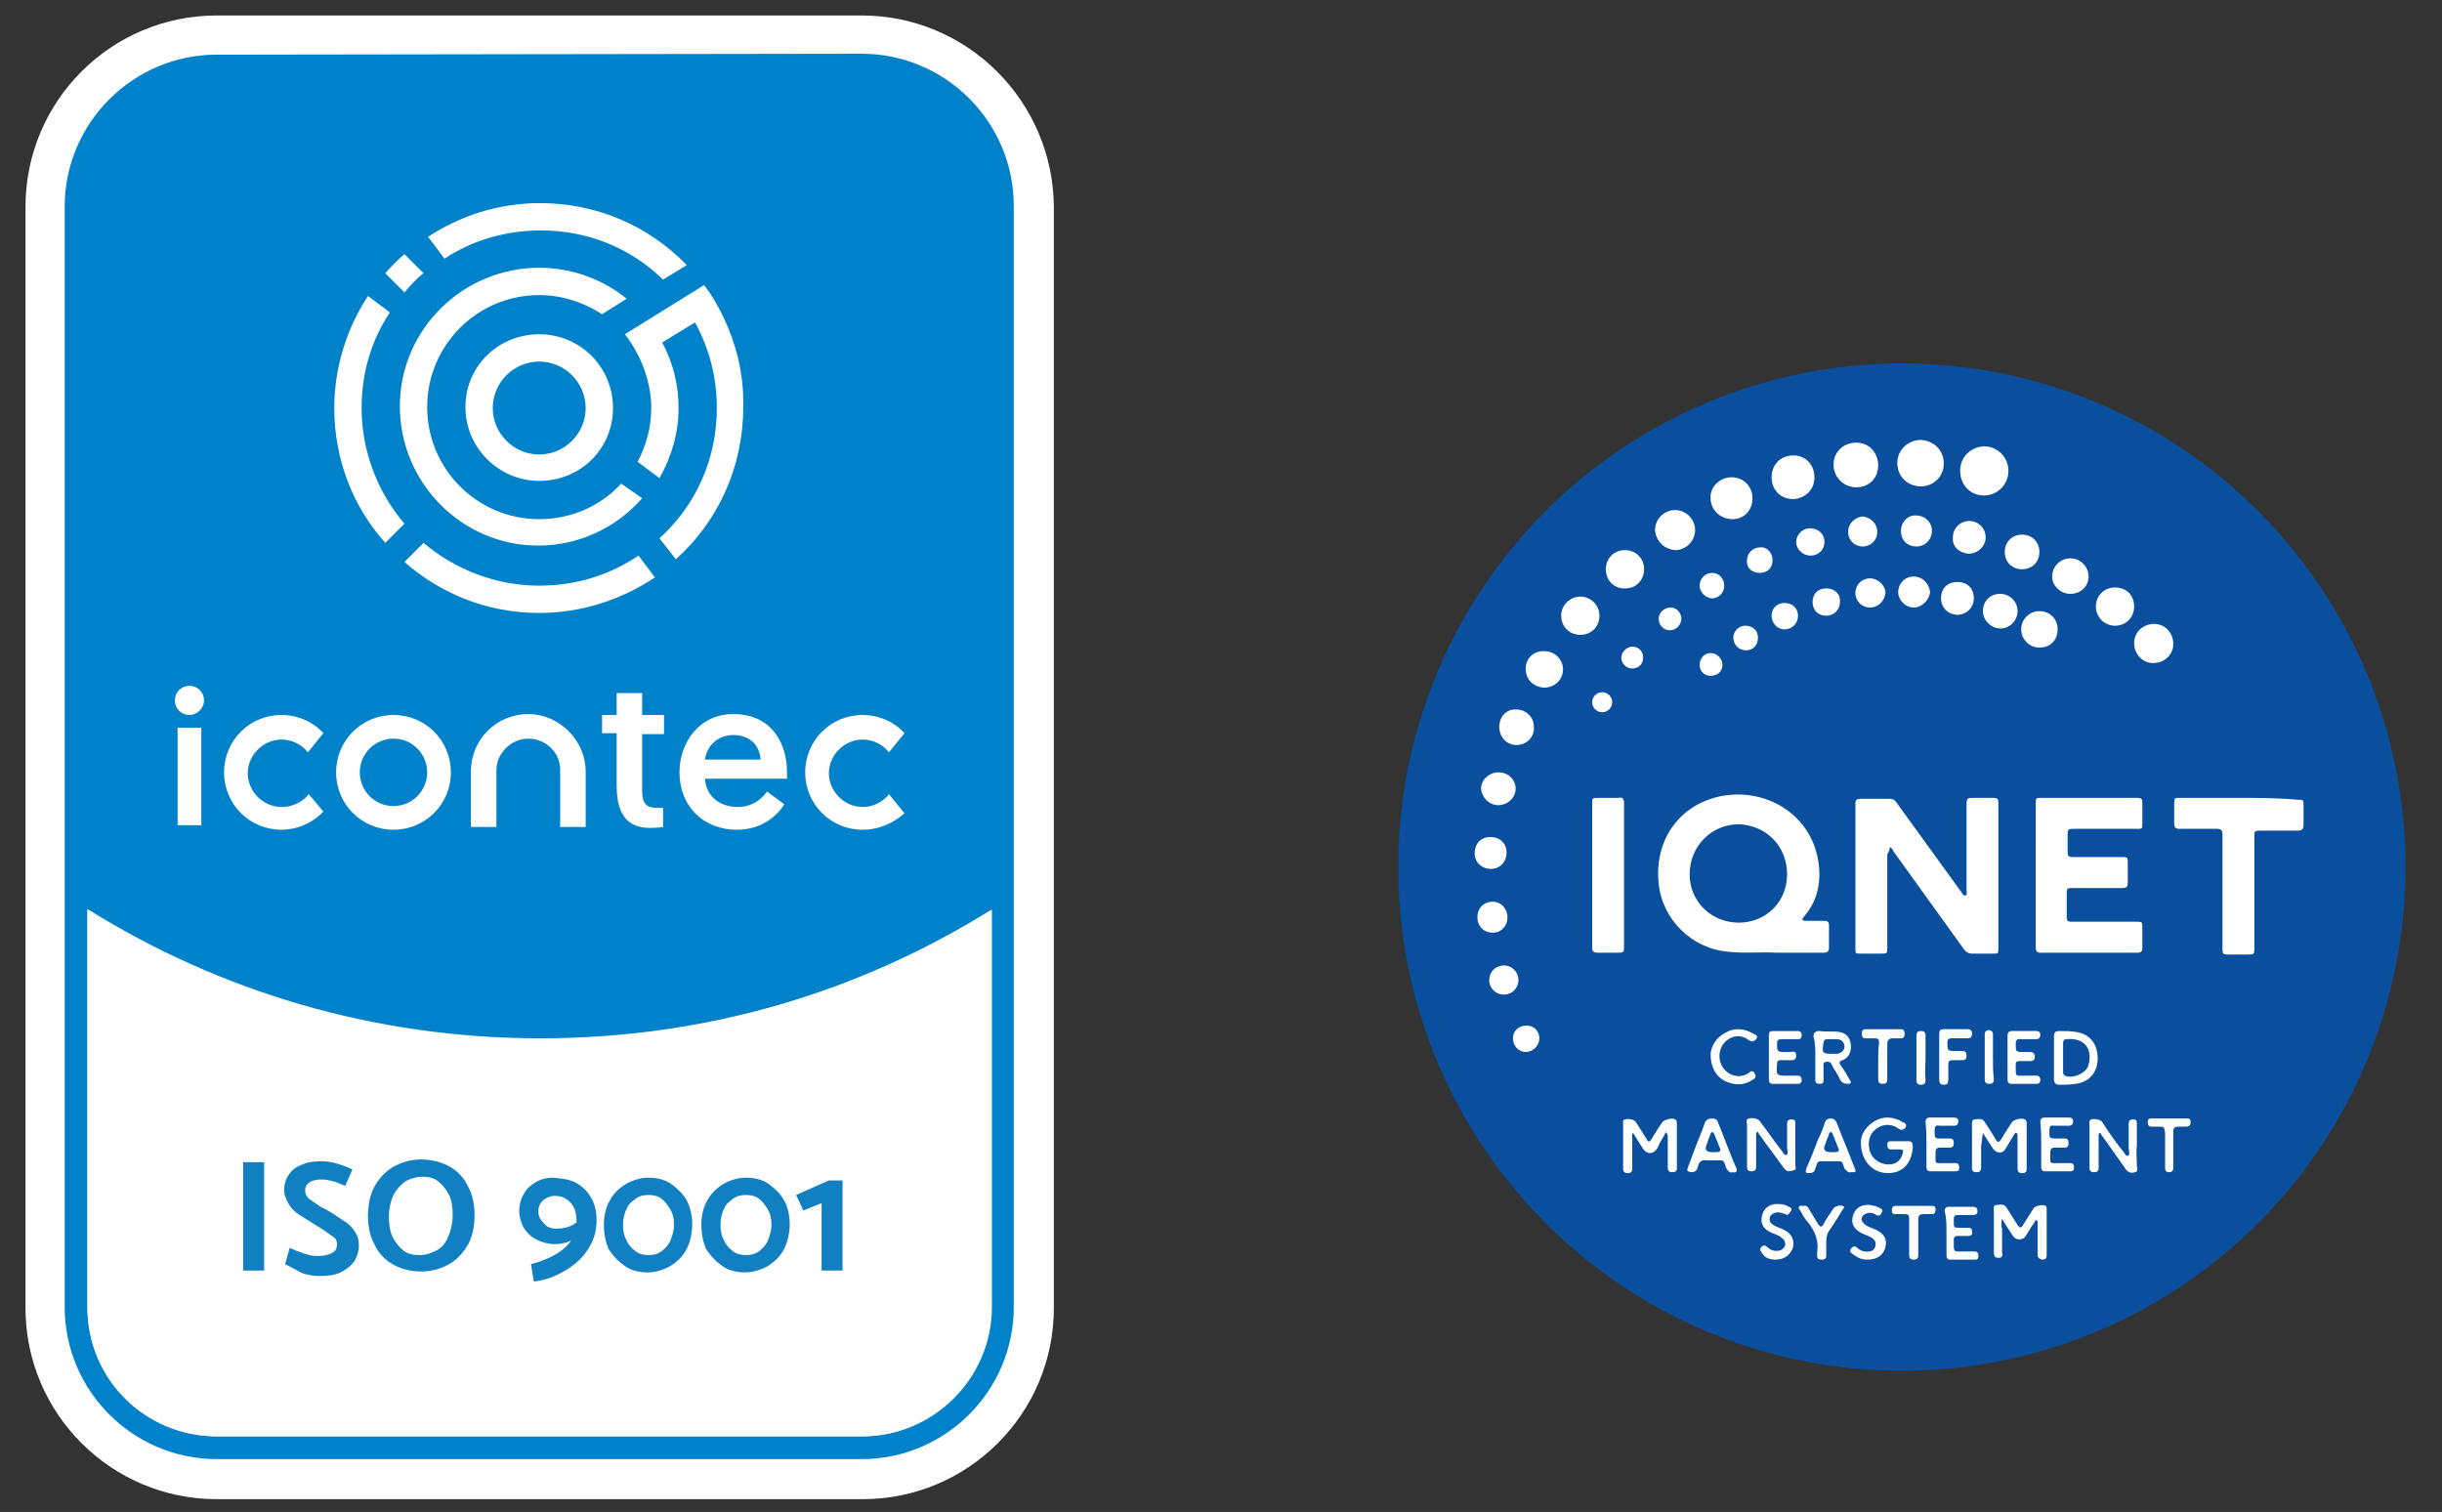 <?xml version="1.0" encoding="utf-8"?>
<!-- Generator: Adobe Illustrator 27.1.0, SVG Export Plug-In . SVG Version: 6.00 Build 0)  -->
<svg version="1.1" id="Capa_2_00000047057671604560275750000014919549119711530149_"
	 xmlns="http://www.w3.org/2000/svg" xmlns:xlink="http://www.w3.org/1999/xlink" x="0px" y="0px" viewBox="0 0 268.1 166"
	 style="enable-background:new 0 0 268.1 166;" xml:space="preserve">
<rect x="0" y="0" width="268.1" height="166" fill="#333333" stroke="none"/>
<style type="text/css">
	.st0{fill:none;}
	.st1{fill:#0082CA;}
	.st2{fill:#FFFFFF;}
	.st3{fill:#0A4F9E;}
	.st4{fill:#1180C3;}
</style>
<g id="Capa_1-2">
	<g>
		<rect x="-10.4" y="-8.8" class="st0" width="290" height="210"/>
		<g>
			<g>
				<path class="st1" d="M23.8,163c-10.8,0-19.5-8.7-19.5-19.5V22.7C4.3,11.9,13,3.2,23.8,3.2h70.9c10.8,0,19.5,8.8,19.5,19.5v120.9
					c0,10.8-8.7,19.5-19.5,19.5H23.8V163z M12.3,143.5c0,6.3,5.1,11.4,11.4,11.4h70.9c6.3,0,11.4-5.1,11.4-11.4v-38.8
					c-14.3,7.9-30.4,12.1-46.8,12.1s-32.6-4.2-46.9-12.2L12.3,143.5L12.3,143.5z"/>
				<path class="st2" d="M94.6,4.7c9.9,0,18,8.1,18,18v120.9c0,9.9-8.1,18-18,18H23.8c-9.9,0-18-8.1-18-18V22.7c0-9.9,8.1-18,18-18
					L94.6,4.7 M23.8,156.5h70.9c7.1,0,12.9-5.8,12.9-12.9v-41.4c-14.6,8.6-31.2,13.2-48.3,13.2s-33.8-4.6-48.5-13.3v41.5
					C10.8,150.7,16.6,156.5,23.8,156.5 M94.6,1.7H23.8c-11.6,0-21,9.4-21,21v120.9c0,11.6,9.4,21,21,21h70.9c11.6,0,21-9.4,21-21
					V22.7C115.6,11.1,106.2,1.7,94.6,1.7L94.6,1.7z M23.8,153.5c-5.5,0-9.9-4.5-9.9-9.9v-36.3c14,7.3,29.6,11.2,45.4,11.2
					s31.4-3.8,45.3-11.1v36.3c0,5.5-4.5,9.9-9.9,9.9L23.8,153.5L23.8,153.5z"/>
			</g>
			<path class="st2" d="M94.6,5.9c9.2,0,16.7,7.5,16.7,16.7v120.9c0,9.2-7.5,16.7-16.7,16.7H23.8c-9.2,0-16.7-7.5-16.7-16.7V22.7
				C7.1,13.5,14.6,6,23.8,6L94.6,5.9 M23.8,157.7h70.9c7.8,0,14.2-6.4,14.2-14.2V99.9c-14.5,9-31.4,14.2-49.6,14.2
				S24,108.9,9.6,99.9v43.7C9.6,151.4,15.9,157.7,23.8,157.7 M94.6,3.4H23.8C13.1,3.4,4.5,12,4.5,22.7v120.9
				c0,10.6,8.6,19.3,19.3,19.3h70.9c10.6,0,19.3-8.6,19.3-19.3V22.7C113.9,12.1,105.3,3.4,94.6,3.4 M23.8,155.2
				c-6.4,0-11.7-5.2-11.7-11.7v-39.3c14.4,8.1,30.6,12.3,47.2,12.3s32.7-4.2,47-12.3v39.2c0,6.4-5.2,11.7-11.7,11.7L23.8,155.2
				L23.8,155.2z"/>
			<path class="st2" d="M108.8,99.9v43.6c0,7.8-6.4,14.2-14.2,14.2H23.8c-7.8,0-14.2-6.4-14.2-14.2V99.8C24,108.8,41,114,59.3,114
				S94.4,108.9,108.8,99.9"/>
			<path class="st2" d="M59.2,52.8c-4.4,0-8.1-3.6-8.1-8.1s3.6-8,8.1-8s8.1,3.6,8.1,8.1S63.7,52.8,59.2,52.8 M59.2,39.7
				c-2.8,0-5.1,2.3-5.1,5.1s2.3,5.1,5.1,5.1s5.1-2.3,5.1-5.1C64.3,42,62,39.7,59.2,39.7"/>
			<path class="st2" d="M44.4,57.5c-2.9-3.4-4.7-7.9-4.7-12.7c0-3.9,1.1-7.5,3.1-10.5l-2.4-1.8c-2.3,3.5-3.7,7.8-3.7,12.3
				c0,5.7,2.1,10.9,5.6,14.8L44.4,57.5L44.4,57.5z"/>
			<path class="st2" d="M42.3,30l2.1,2.1c0.7-0.8,1.3-1.5,2.1-2.1l-2.1-2.1C43.7,28.5,43,29.2,42.3,30"/>
			<path class="st2" d="M59.3,22.3c-4.6,0-8.8,1.4-12.3,3.7l1.8,2.4c3-2,6.7-3.1,10.6-3.1c5.1,0,9.8,1.9,13.4,5.4l2.6-1.6
				C71.1,24.7,65.4,22.3,59.3,22.3"/>
			<path class="st2" d="M68.2,53.1c-2.2,2.4-5.4,3.9-9,3.9c-6.8,0-12.3-5.5-12.3-12.3s5.5-12.3,12.3-12.3c2.5,0,4.9,0.8,6.9,2.1
				l2.7-1.7c-2.7-2.2-6.1-3.4-9.6-3.4c-8.4,0-15.3,6.8-15.3,15.2s6.8,15.3,15.2,15.3c4.5,0,8.6-2,11.4-5.2L68.2,53.1L68.2,53.1z"/>
			<path class="st2" d="M70.1,61c-3.1,2.1-6.8,3.3-10.9,3.3c-4.8,0-9.3-1.8-12.7-4.7l-2.1,2.1c4,3.5,9.1,5.6,14.8,5.6
				c4.7,0,9.1-1.5,12.7-3.9L70.1,61z"/>
			<path class="st2" d="M77.3,31.3l-8.7,5.4c0,0,2.9,3.4,2.9,8.1c0,2.2-0.6,4.2-1.5,5.9l2.4,1.8c1.3-2.3,2.1-4.9,2.1-7.7
				c0-2.5-0.6-5-1.8-7.2l3.6-2.2c1.6,2.9,2.4,6.1,2.4,9.4c0,5.7-2.4,10.8-6.3,14.3l1.8,2.3c4.6-4.1,7.4-10.1,7.4-16.7
				C81.8,36.8,77.3,31.3,77.3,31.3"/>
			<path class="st2" d="M43.2,78.5c-3.5,0-6.3,2.8-6.3,6.3s2.8,6.3,6.3,6.3s6.3-2.8,6.3-6.3S46.7,78.5,43.2,78.5 M43.2,88.5
				c-2.1,0-3.7-1.7-3.7-3.7c0-2.1,1.7-3.7,3.7-3.7c2.1,0,3.7,1.7,3.7,3.7S45.3,88.5,43.2,88.5"/>
			<path class="st2" d="M22.1,90.6h-2.6V79.9h2.6V90.6z M20.8,78.5c-0.9,0-1.6-0.7-1.6-1.6s0.7-1.6,1.6-1.6s1.6,0.7,1.6,1.6
				C22.4,77.8,21.6,78.5,20.8,78.5"/>
			<path class="st2" d="M58,78.4c-3.5,0-6.3,2.8-6.3,6.3v6.1h2.8v-6.2c0-1.9,1.6-3.5,3.5-3.5s3.5,1.5,3.5,3.4v6.3h2.8v-6.1
				C64.3,81.3,61.4,78.4,58,78.4"/>
			<path class="st2" d="M72.8,88.7L72.8,88.7c0,0-0.4,0-0.6,0c-1.1,0-1.7-0.3-1.7-1.9v-6.2h2.4v-2.1h-2.4v-2.4h-2.8v2.4h-1.6v2h1.6
				v5.8c0,0.8,0.1,2.1,0.6,3c0.6,1.1,1.6,1.6,3.1,1.6c0.7,0,1.4-0.1,1.4-0.1V88.7L72.8,88.7z"/>
			<path class="st2" d="M30.9,91.1c-3.5,0-6.3-2.8-6.3-6.3s2.8-6.3,6.3-6.3c3,0,4.6,2,4.6,2l-1.7,2.1c0,0-1-1.4-2.9-1.4
				c-2,0-3.7,1.7-3.7,3.7s1.7,3.7,3.7,3.7s3-1.4,3-1.4l1.6,1.9C35.5,89.1,33.8,91.1,30.9,91.1"/>
			<path class="st2" d="M94.7,91.1c-3.5,0-6.3-2.8-6.3-6.3s2.8-6.3,6.3-6.3c3,0,4.6,2,4.6,2l-1.7,2.1c0,0-1-1.4-2.9-1.4
				c-2,0-3.7,1.7-3.7,3.7s1.7,3.7,3.7,3.7c1.9,0,2.9-1.4,2.9-1.4l1.7,2.1C99.4,89.1,97.7,91.1,94.7,91.1"/>
			<path class="st2" d="M80.5,78.4c-3.7,0-5.9,3.1-5.9,6.4c0,3.7,2.6,6.3,6.3,6.3s5.2-2.8,5.2-2.8l-1.9-1.4c0,0-1,1.7-3.2,1.7
				c-2,0-3.5-1.2-3.6-3.1h9c0,0,0-0.6,0-0.8C86.4,82,85,78.4,80.5,78.4 M77.4,83.4c0.2-1.6,1.5-2.7,3.1-2.7c1.7,0,2.9,1,3,2.7H77.4
				L77.4,83.4z"/>
		</g>
		<g>
			<circle class="st3" cx="208.8" cy="95.2" r="55.3"/>
			<path id="U5PIIf.tif" class="st2" d="M207.5,93c0.2,0.1,0.3,0.3,0.4,0.5c2.6,3.6,5.1,7.1,7.7,10.7c0.2,0.3,0.5,0.5,0.9,0.5
				c0.8,0,1.6,0,2.3,0c0.6,0,0.6,0,0.6-0.6c0-0.7,0-1.4,0-2.1c0-4.5,0-9,0-13.6c0-0.7,0-0.8-0.7-0.8s-1.3,0-2,0s-0.8,0-0.8,0.8
				c0,3.1,0,6.2,0,9.3c0,0.2,0.1,0.6-0.1,0.6c-0.3,0.1-0.4-0.3-0.5-0.4c-2.4-3.3-4.7-6.5-7.1-9.8c-0.2-0.3-0.4-0.4-0.8-0.4
				c-1,0-2.1,0-3.1,0c-0.4,0-0.6,0.1-0.6,0.5c0,0.8,0,1.5,0,2.3c0,4.5,0,9,0,13.6c0,0.6,0,0.6,0.6,0.6c0.8,0,1.5,0,2.2,0
				s0.7,0,0.7-0.7c0-3.4,0-6.8,0-10.2C207.4,93.5,207.4,93.3,207.5,93L207.5,93z M195,104.6c2,0,3.6,0,5.2,0c0.4,0,0.6-0.1,0.6-0.6
				c0-0.8,0-1.6,0-2.4c0-0.4-0.2-0.5-0.5-0.5c-0.7,0-1.4,0-2.1,0c-0.1,0-0.2,0-0.3-0.1s0.1-0.2,0.1-0.3c1.6-1.8,2-4,1.6-6.3
				c-0.9-5.1-5.8-7.9-10.6-7c-4.6,0.9-7.4,4.8-6.9,9.6c0.4,4,3.7,7.2,7.7,7.5C191.6,104.7,193.5,104.5,195,104.6L195,104.6z
				 M223.5,96.1c0,2.7,0,5.3,0,7.9c0,0.4,0.1,0.6,0.5,0.6c3.6,0,7.1,0,10.7,0c0.4,0,0.5-0.2,0.5-0.5c0-0.8,0-1.5,0-2.2
				s0-0.7-0.7-0.7c-2.3,0-4.6,0-6.9,0c-0.6,0-0.7,0-0.7-0.7c0-0.8,0-1.6,0-2.3c0-0.7,0-0.7,0.8-0.7c1.7,0,3.5,0,5.2,0
				c0.6,0,0.7-0.1,0.7-0.7c0-0.7,0-1.3,0-2s0-0.7-0.7-0.7c-1.7,0-3.5,0-5.2,0c-0.6,0-0.7,0-0.7-0.7c0-0.5,0-1,0-1.6
				c0-0.8,0-0.8,0.8-0.8c2.3,0,4.6,0,6.8,0c0.6,0,0.6,0,0.6-0.6c0-0.7,0-1.4,0-2.1c0-0.6,0-0.7-0.7-0.7c-3.5,0-6.9,0-10.4,0
				c-0.6,0-0.6,0-0.6,0.7C223.5,90.9,223.5,93.5,223.5,96.1L223.5,96.1z M245.7,87.6c-2.1,0-4.2,0-6.3,0c-0.7,0-0.7,0-0.7,0.7
				s0,1.4,0,2.1c0,0.4,0.1,0.6,0.6,0.6c1.4,0,2.7,0,4.1,0c0.5,0,0.6,0.2,0.6,0.7c0,1.8,0,3.6,0,5.4c0,2.3,0,4.7,0,7
				c0,0.6,0,0.7,0.7,0.7s1.4,0,2,0c0.8,0,0.8,0,0.8-0.8c0-4.1,0-8.1,0-12.1c0-0.7,0-0.7,0.8-0.7c1.3,0,2.6,0,4,0
				c0.4,0,0.6-0.2,0.6-0.6c0-0.7,0-1.4,0-2.1s0-0.7-0.7-0.7C249.9,87.6,247.8,87.6,245.7,87.6L245.7,87.6z M174.8,96.1
				c0,2.6,0,5.3,0,7.9c0,0.5,0.2,0.6,0.6,0.6c0.7,0,1.4,0,2.1,0c0.8,0,0.8,0,0.8-0.8c0-4.7,0-9.4,0-14.1c0-0.5,0-1.1,0-1.6
				c0-0.4-0.2-0.6-0.6-0.5c-0.7,0-1.5,0-2.2,0s-0.7,0-0.7,0.7C174.8,90.9,174.8,93.5,174.8,96.1L174.8,96.1z M215.2,51.7
				c0,1.5,1.1,2.7,2.6,2.7s2.7-1.2,2.7-2.7s-1.2-2.7-2.7-2.7C216.3,49.1,215.2,50.2,215.2,51.7z M213.4,50.9c0-1.5-1.1-2.5-2.5-2.6
				c-1.4,0-2.6,1.1-2.6,2.5c0,1.5,1.1,2.6,2.6,2.6C212.3,53.4,213.4,52.3,213.4,50.9L213.4,50.9z M206.2,51.1c0-1.4-1-2.5-2.4-2.5
				s-2.5,1-2.5,2.4s1.1,2.5,2.5,2.5S206.2,52.5,206.2,51.1L206.2,51.1z M199.2,52.4c0-1.4-1-2.4-2.3-2.4c-1.4,0-2.4,1-2.4,2.4
				s1,2.4,2.4,2.4C198.2,54.7,199.2,53.8,199.2,52.4L199.2,52.4z M182.9,124.3c0.2,0.2,0.2,0.4,0.2,0.6c0,1.1,0,2.2,0,3.3
				c0,0.3,0.1,0.5,0.5,0.5c0.3,0,0.5-0.1,0.5-0.4c0-1.7,0-3.4,0-5c0-0.1,0-0.3-0.2-0.4c-0.3-0.2-1.1,0-1.4,0.3
				c-0.4,0.6-0.8,1.2-1.2,1.9c-0.2,0.3-0.4,0.3-0.5,0c-0.4-0.6-0.8-1.3-1.2-1.9c-0.2-0.3-0.8-0.4-1.2-0.3c-0.3,0.1-0.2,0.4-0.2,0.7
				c0,1.5,0,3.1,0,4.6c0,0.3,0,0.6,0.5,0.6s0.5-0.3,0.5-0.6c0-1.1,0-2.1,0-3.2c0-0.2-0.1-0.4,0.1-0.6c0.3,0.5,0.7,1.1,1,1.6
				c0.5,0.8,1.2,0.8,1.7,0C182.2,125.4,182.6,124.9,182.9,124.3L182.9,124.3z M219.8,133.8c0.4,0.7,0.8,1.3,1.2,1.9
				c0.3,0.5,1.1,0.5,1.4,0c0.3-0.5,0.6-1,0.9-1.4c0.1-0.1,0.1-0.4,0.3-0.3c0.2,0.1,0.1,0.3,0.1,0.4c0,1.1,0,2.3,0,3.4
				c0,0.3,0.2,0.4,0.5,0.5c0.3,0,0.5-0.1,0.5-0.5c0-1.7,0-3.3,0-5c0-0.1,0-0.3-0.1-0.4c-0.3-0.2-1.1,0-1.3,0.2
				c-0.4,0.6-0.8,1.3-1.2,1.9c-0.2,0.4-0.4,0.3-0.6,0c-0.4-0.6-0.8-1.3-1.2-1.9c-0.3-0.5-0.8-0.3-1.1-0.3c-0.4,0-0.3,0.4-0.3,0.6
				c0,1.5,0,3.1,0,4.6c0,0.4,0.1,0.6,0.5,0.6s0.5-0.2,0.4-0.6c0-0.9,0-1.8,0-2.6C219.7,134.7,219.7,134.3,219.8,133.8L219.8,133.8z
				 M217.7,124.4c0.4,0.6,0.7,1.1,1.1,1.7c0.4,0.6,1.1,0.6,1.4,0c0.3-0.5,0.6-1,0.9-1.5c0.1-0.1,0.1-0.3,0.3-0.2
				c0.1,0.1,0.1,0.2,0.1,0.4c0,0.1,0,0.2,0,0.3c0,1.1,0,2.1,0,3.2c0,0.3,0.1,0.5,0.5,0.5c0.3,0,0.5-0.1,0.5-0.4c0-1.7,0-3.4,0-5.1
				c0-0.1,0-0.3-0.2-0.4c-0.4-0.2-1.1,0-1.4,0.3c-0.4,0.6-0.8,1.2-1.2,1.9c-0.2,0.3-0.4,0.4-0.6,0c-0.4-0.7-0.8-1.3-1.2-1.9
				c-0.3-0.5-0.8-0.3-1.1-0.3c-0.2,0-0.3,0.2-0.3,0.4c0,1.7,0,3.3,0,5c0,0.3,0.2,0.4,0.5,0.4s0.5-0.1,0.5-0.5c0-0.8,0-1.6,0-2.4
				C217.6,125.3,217.6,124.9,217.7,124.4L217.7,124.4z M234.6,125.8c0-0.8,0-1.6,0-2.4c0-0.3,0-0.5-0.4-0.5s-0.5,0.2-0.5,0.5
				c0,0.9,0,1.7,0,2.6c0,0.3,0.2,0.8-0.1,0.9c-0.2,0.1-0.4-0.4-0.6-0.6c-0.8-1-1.5-2-2.2-3.1c-0.2-0.3-0.8-0.4-1.2-0.3
				c-0.3,0.1-0.2,0.5-0.2,0.7c0,1.5,0,3,0,4.5c0,0.3,0,0.6,0.5,0.6s0.5-0.3,0.5-0.6c0-1.1,0-2.3,0-3.4c0-0.1,0-0.3,0.1-0.3
				s0.2,0.1,0.2,0.2c0.3,0.4,0.5,0.7,0.8,1.1c0.6,0.9,1.3,1.8,1.9,2.7c0.3,0.4,0.7,0.4,1,0.3c0.4-0.1,0.2-0.4,0.2-0.7
				C234.6,127.2,234.5,126.5,234.6,125.8L234.6,125.8z M197.1,125.8c0-0.8,0-1.6,0-2.4c0-0.3,0-0.5-0.4-0.5s-0.5,0.2-0.5,0.5
				c0,0.9,0,1.8,0,2.6c0,0.3,0.2,0.7-0.1,0.8c-0.2,0.1-0.4-0.4-0.6-0.6c-0.8-1-1.5-2.1-2.3-3.1c-0.2-0.3-0.8-0.4-1.2-0.3
				s-0.2,0.5-0.2,0.7c0,1.5,0,3,0,4.5c0,0.3,0,0.6,0.5,0.6s0.5-0.3,0.5-0.6c0-1.1,0-2.3,0-3.4c0-0.1,0-0.2,0.1-0.3
				c0.1-0.1,0.2,0.1,0.2,0.2c0.3,0.4,0.6,0.8,0.8,1.1c0.7,0.9,1.3,1.8,2,2.7c0.3,0.4,0.6,0.3,1,0.2c0.4-0.1,0.2-0.4,0.2-0.6
				C197.1,127.3,197.1,126.6,197.1,125.8L197.1,125.8z M192.4,54.7c0-1.3-1-2.3-2.3-2.3s-2.4,1.1-2.3,2.3c0,1.3,1.1,2.3,2.4,2.3
				C191.5,57,192.4,56,192.4,54.7L192.4,54.7z M183.9,60.4c1.2,0,2.2-1,2.2-2.2s-1-2.2-2.2-2.2s-2.2,1-2.2,2.2
				C181.8,59.4,182.7,60.3,183.9,60.4L183.9,60.4z M199.3,116.1L199.3,116.1c0,0.8,0,1.7,0,2.5c0,0.3,0.2,0.4,0.5,0.4
				s0.4-0.1,0.4-0.4c0-0.5,0-0.9,0-1.4c0-0.2-0.1-0.5,0.2-0.6s0.6,0,0.7,0.3c0.3,0.6,0.7,1.1,0.9,1.6c0.2,0.4,0.5,0.5,0.9,0.5
				c0.3,0,0.4-0.2,0.2-0.4c-0.3-0.5-0.6-1.1-1-1.6c-0.2-0.3-0.2-0.5,0.2-0.6c0.7-0.3,1-1,0.9-1.7c-0.1-0.8-0.5-1.3-1.3-1.4
				c-0.7-0.1-1.5,0-2.2-0.1c-0.4,0-0.6,0.2-0.6,0.6C199.3,114.5,199.3,115.3,199.3,116.1L199.3,116.1z M204.3,125.4
				c0,2.1,1.3,3.4,3,3.4c1.6,0,2.6-1.1,2.7-2.9c0-0.4-0.1-0.6-0.5-0.6c-0.6,0-1.2,0-1.9,0c-0.3,0-0.4,0.1-0.4,0.4s0.1,0.5,0.4,0.5
				c0.3,0,0.7,0,1,0s0.4,0.1,0.3,0.4c-0.1,0.6-0.6,1.1-1.1,1.2c-0.9,0.2-1.9-0.2-2.4-1.1c-0.4-0.9-0.3-2,0.4-2.6
				c0.7-0.7,1.8-0.8,2.6-0.2c0.3,0.2,0.5,0.2,0.8-0.1c0.2-0.4-0.1-0.5-0.3-0.6c-1-0.6-2.1-0.7-3.1-0.1
				C204.8,123.7,204.3,124.6,204.3,125.4L204.3,125.4z M238.6,70.7c0-1.2-0.9-2.2-2.1-2.2c-1.2,0-2.2,0.9-2.2,2.1s0.9,2.2,2.1,2.2
				C237.6,72.8,238.6,71.9,238.6,70.7z M225.5,116.1c0,0.8,0,1.6,0,2.4c0,0.4,0.2,0.6,0.6,0.6c0.6,0,1.2,0,1.8-0.1
				c1.5-0.2,2.4-1.3,2.4-2.8c0-1.6-0.9-2.7-2.4-2.9c-0.6-0.1-1.2-0.1-1.8-0.1c-0.4,0-0.6,0.1-0.6,0.6
				C225.5,114.5,225.5,115.3,225.5,116.1z M173.5,69.7c1.2,0,2.1-0.9,2.1-2.1s-1-2.1-2.1-2.1s-2.1,0.9-2.1,2.1
				S172.3,69.7,173.5,69.7L173.5,69.7z M180.5,62.5c0-1.2-0.9-2.1-2.1-2.1c-1.2,0-2.1,0.9-2.1,2.1c0,1.2,0.9,2.2,2.2,2.1
				C179.6,64.6,180.5,63.7,180.5,62.5L180.5,62.5z M232.2,64.5c-1.2,0-2.1,0.9-2.1,2.1c0,1.1,0.9,2.1,2.1,2.1c1.2,0,2.1-0.9,2.1-2.1
				C234.3,65.3,233.4,64.5,232.2,64.5L232.2,64.5z M190.2,128.7c0.4,0.1,0.6-0.1,0.4-0.5c-0.7-1.6-1.3-3.3-2-5
				c-0.1-0.3-0.3-0.4-0.7-0.4c-0.3,0-0.5,0.1-0.7,0.4c-0.3,0.9-0.7,1.8-1,2.6c-0.3,0.8-0.6,1.6-0.9,2.4c-0.1,0.3-0.1,0.4,0.3,0.5
				c0.4,0,0.7-0.1,0.8-0.6c0.1-0.6,0.5-0.8,1-0.7c0.3,0,0.7,0,1,0c0.9,0,0.8-0.1,1.1,0.8C189.7,128.6,189.9,128.8,190.2,128.7
				L190.2,128.7z M203.2,128.7c0.6,0,0.6,0,0.4-0.5c-0.6-1.6-1.3-3.2-1.9-4.8c-0.1-0.3-0.3-0.6-0.7-0.6s-0.6,0.2-0.7,0.6
				c-0.2,0.6-0.4,1.1-0.7,1.7c-0.4,1.1-0.8,2.1-1.3,3.2c-0.1,0.4-0.1,0.5,0.3,0.5c0.4,0,0.6-0.1,0.7-0.5c0.3-0.9,0.2-0.8,1.2-0.8
				c0.3,0,0.6,0,0.9,0c0.9,0,0.8-0.1,1.1,0.8C202.7,128.5,202.9,128.8,203.2,128.7L203.2,128.7z M167.5,73.4c0,1.2,0.8,2,2,2.1
				c1.2,0,2.1-0.9,2.1-2s-0.9-2-2-2C168.4,71.4,167.5,72.3,167.5,73.4L167.5,73.4z M224.1,125.7c0,0.8,0,1.6,0,2.4
				c0,0.3,0.1,0.5,0.4,0.5c0.9,0,1.9,0,2.8,0c0.3,0,0.4-0.1,0.4-0.4s-0.1-0.5-0.4-0.5c-0.4,0-0.8,0-1.1,0c-1.3,0-1.1,0.2-1.1-1.2
				c0-0.4,0.2-0.5,0.5-0.5c0.4,0,0.8,0,1.1,0s0.4-0.2,0.4-0.5s-0.1-0.5-0.4-0.5c-0.4,0-0.8,0-1.2,0s-0.5-0.1-0.5-0.5
				c0-0.1,0-0.3,0-0.4c0-0.4,0.1-0.6,0.5-0.5c0.5,0,1.1,0,1.6,0c0.3,0,0.5-0.1,0.5-0.5c0-0.3-0.2-0.4-0.5-0.4c-0.9,0-1.8,0-2.6,0
				c-0.4,0-0.5,0.2-0.5,0.5C224.1,124.1,224.1,124.9,224.1,125.7L224.1,125.7z M213.7,135.3c0,0.8,0,1.7,0,2.5
				c0,0.3,0.1,0.5,0.4,0.5c0.9,0,1.8,0,2.7,0c0.3,0,0.4-0.1,0.4-0.4c0-0.3-0.1-0.5-0.4-0.5c-0.4,0-0.7,0-1.1,0
				c-1.3,0-1.2,0.2-1.2-1.3c0-0.3,0.2-0.4,0.4-0.4c0.4,0,0.8,0,1.2,0c0.3,0,0.5-0.2,0.4-0.5c0-0.3-0.1-0.4-0.4-0.4c-0.3,0-0.6,0-1,0
				c-0.6,0-0.6,0-0.6-0.7c0-0.1,0-0.2,0-0.2c0-0.4,0.1-0.5,0.5-0.5c0.5,0,1.1,0,1.6,0c0.3,0,0.5-0.1,0.5-0.4c0-0.4-0.2-0.5-0.5-0.5
				c-0.9,0-1.7,0-2.6,0c-0.4,0-0.5,0.2-0.5,0.5C213.7,133.7,213.7,134.5,213.7,135.3L213.7,135.3z M194.2,116.1c0,0.8,0,1.6,0,2.4
				c0,0.3,0.1,0.5,0.4,0.5c0.9,0,1.9,0,2.8,0c0.3,0,0.4-0.2,0.4-0.4c0-0.3-0.1-0.5-0.4-0.5c-0.4,0-0.7,0-1.1,0c-1.3,0-1.3,0-1.2-1.3
				c0-0.3,0.1-0.4,0.4-0.4c0.3,0,0.6,0,0.9,0c0.3,0,0.8,0.1,0.8-0.5s-0.4-0.4-0.7-0.4s-0.5,0-0.8,0c-0.4,0-0.6-0.1-0.6-0.6
				c0-0.1,0-0.2,0-0.3c0-0.4,0.1-0.5,0.5-0.5c0.6,0,1.1,0,1.7,0c0.4,0,0.5-0.1,0.5-0.5c0-0.3-0.2-0.4-0.5-0.4c-0.9,0-1.7,0-2.6,0
				c-0.4,0-0.5,0.1-0.5,0.5C194.2,114.5,194.2,115.3,194.2,116.1L194.2,116.1z M211.5,125.7c0,0.8,0,1.6,0,2.4
				c0,0.3,0.1,0.5,0.4,0.5c0.9,0,1.9,0,2.8,0c0.3,0,0.4-0.1,0.4-0.4s-0.1-0.5-0.4-0.5c-0.4,0-0.8,0-1.1,0c-1.3,0-1.1,0.2-1.1-1.2
				c0-0.4,0.2-0.5,0.5-0.5c0.4,0,0.8,0,1.1,0s0.4-0.2,0.4-0.5s-0.1-0.5-0.4-0.5c-0.4,0-0.8,0-1.2,0s-0.5-0.1-0.5-0.5
				c0-0.1,0-0.3,0-0.4c0-0.4,0.1-0.6,0.5-0.5c0.5,0,1.1,0,1.6,0c0.3,0,0.5-0.1,0.5-0.5c0-0.3-0.2-0.4-0.5-0.4c-0.9,0-1.8,0-2.6,0
				c-0.4,0-0.5,0.2-0.5,0.5C211.5,124.1,211.5,124.9,211.5,125.7L211.5,125.7z M220.4,116.1c0,0.8,0,1.6,0,2.4
				c0,0.3,0.1,0.5,0.4,0.5c0.9,0,1.9,0,2.8,0c0.3,0,0.4-0.2,0.4-0.4c0-0.3-0.1-0.5-0.4-0.5c-0.4,0-0.7,0-1.1,0
				c-1.3,0-1.2,0.2-1.2-1.2c0-0.3,0.1-0.4,0.4-0.4c0.4,0,0.8,0,1.2,0c0.3,0,0.5-0.1,0.5-0.5c0-0.3-0.2-0.5-0.5-0.5
				c-0.2,0-0.5,0-0.7,0c-0.9,0-0.9,0-0.9-0.9c0-0.4,0.2-0.6,0.6-0.5c0.5,0,1.1,0,1.6,0c0.3,0,0.5-0.1,0.5-0.5c0-0.3-0.2-0.4-0.5-0.4
				c-0.9,0-1.7,0-2.6,0c-0.4,0-0.5,0.2-0.5,0.6C220.4,114.5,220.4,115.3,220.4,116.1L220.4,116.1z M223.9,67.1c-1.1,0-2,0.9-2,2
				s0.9,2,2,2c1.2,0,2-0.8,2-2C225.9,68,225.1,67.1,223.9,67.1z M227.3,65.2c1.1,0,2-0.8,2-1.9s-0.9-2-2-2s-2,0.9-2,2
				C225.3,64.3,226.2,65.2,227.3,65.2L227.3,65.2z M164.6,79.8c0,1.1,0.8,2,1.9,2s2-0.9,1.9-2c0-1.1-0.9-1.9-1.9-1.9
				C165.4,77.8,164.6,78.7,164.6,79.8L164.6,79.8z M223.9,60.6c0-1.1-0.8-1.9-1.9-1.9c-1.1,0-1.9,0.8-1.9,1.9c0,1.1,0.8,1.9,1.9,1.9
				C223.1,62.5,223.9,61.7,223.9,60.6z M219.6,65.2c-1.1,0-1.9,0.8-1.9,1.9c0,1,0.9,1.9,1.9,1.9c1.1,0,1.9-0.9,1.9-1.9
				C221.5,66,220.6,65.2,219.6,65.2L219.6,65.2z M187.8,115.7c0,1.5,0.6,2.5,1.6,3c1.1,0.5,2.1,0.5,3.1-0.2c0.3-0.2,0.3-0.4,0.1-0.7
				c-0.2-0.3-0.4-0.2-0.6,0c-0.9,0.6-2,0.4-2.7-0.4s-0.7-2.1,0-2.9s1.8-1,2.7-0.3c0.3,0.2,0.5,0.2,0.8-0.1c0.3-0.4-0.1-0.5-0.3-0.6
				c-1-0.6-2.1-0.7-3.1-0.1C188.3,114,187.9,114.9,187.8,115.7L187.8,115.7z M194.9,138.3c1,0,1.6-0.5,1.9-1.2
				c0.3-0.9-0.1-1.7-1-2.1c-0.4-0.2-0.8-0.3-1.1-0.5s-0.5-0.4-0.4-0.8c0.1-0.4,0.4-0.5,0.8-0.6c0.3,0,0.6,0.1,0.9,0.2
				c0.4,0.2,0.4-0.1,0.6-0.3c0.2-0.3,0-0.4-0.2-0.5c-0.3-0.2-0.7-0.3-1.1-0.3c-0.9-0.1-1.6,0.4-1.8,1.1c-0.3,0.9,0,1.6,0.9,2
				c0.4,0.2,0.9,0.3,1.2,0.6c0.3,0.2,0.4,0.4,0.4,0.8c-0.1,0.3-0.3,0.5-0.6,0.6c-0.6,0.1-1,0-1.4-0.4c-0.2-0.2-0.4-0.2-0.6,0
				c-0.2,0.2-0.2,0.4,0,0.6C193.7,138.1,194.3,138.3,194.9,138.3L194.9,138.3z M205,138.3c1.1,0,1.8-0.5,2-1.4s-0.2-1.5-1.1-1.9
				c-0.4-0.2-0.9-0.3-1.2-0.6c-0.2-0.2-0.4-0.4-0.3-0.7c0.1-0.3,0.3-0.4,0.6-0.5c0.4-0.1,0.7,0,1,0.2c0.4,0.2,0.5-0.1,0.6-0.3
				c0.2-0.3-0.1-0.4-0.3-0.5c-0.3-0.2-0.6-0.2-1-0.3c-1-0.1-1.7,0.4-1.9,1.3c-0.2,0.8,0.2,1.4,1,1.8c0.4,0.2,0.8,0.3,1.1,0.5
				s0.5,0.5,0.4,0.9s-0.4,0.6-0.7,0.6c-0.5,0.1-1-0.1-1.3-0.4c-0.2-0.2-0.4-0.2-0.6,0c-0.2,0.2-0.3,0.4,0,0.6
				C203.9,138.1,204.4,138.3,205,138.3L205,138.3z M164.5,88.4c1,0,1.9-0.8,1.9-1.8s-0.8-1.8-1.9-1.8c-1,0-1.9,0.8-1.9,1.8
				C162.7,87.6,163.5,88.4,164.5,88.4z M216.1,60.8c1,0,1.9-0.8,1.9-1.8s-0.8-1.8-1.8-1.8s-1.8,0.8-1.8,1.8
				C214.3,60,215.1,60.7,216.1,60.8L216.1,60.8z M214.9,63.9c-1.1,0-1.8,0.7-1.8,1.8c0,1,0.8,1.8,1.8,1.8s1.8-0.8,1.8-1.8
				C216.7,64.6,216,63.9,214.9,63.9L214.9,63.9z M212.9,116.1L212.9,116.1c0,0.8,0,1.5,0,2.3c0,0.3,0,0.7,0.5,0.7s0.5-0.3,0.5-0.7
				c0-0.5,0-1,0-1.5c0-0.4,0.1-0.5,0.5-0.5s0.8,0,1.1,0s0.4-0.2,0.4-0.5s-0.1-0.5-0.4-0.5c-0.4,0-0.7,0-1.1,0
				c-0.4,0-0.6-0.1-0.6-0.6c0-0.1,0-0.2,0-0.3c0-0.4,0.1-0.5,0.5-0.5c0.6,0,1.1,0,1.7,0c0.3,0,0.5-0.1,0.5-0.5
				c0-0.3-0.1-0.5-0.5-0.5c-0.9,0-1.8,0-2.6,0c-0.4,0-0.5,0.2-0.5,0.5C212.9,114.4,212.9,115.3,212.9,116.1L212.9,116.1z
				 M165.4,93.6c0-1-0.7-1.7-1.8-1.7c-1,0-1.7,0.7-1.7,1.8c0,1,0.8,1.7,1.8,1.7S165.4,94.6,165.4,93.6L165.4,93.6z M210.1,63.3
				c-1,0-1.7,0.8-1.7,1.7s0.8,1.7,1.7,1.7s1.7-0.8,1.8-1.7C211.8,64.1,211.1,63.3,210.1,63.3L210.1,63.3z M208.7,58.3
				c0,1,0.7,1.7,1.7,1.7s1.7-0.8,1.7-1.7c0-1-0.8-1.7-1.7-1.7C209.5,56.5,208.7,57.3,208.7,58.3L208.7,58.3z M237.7,126.2
				L237.7,126.2c0,0.7,0,1.3,0,2c0,0.3,0.1,0.5,0.4,0.5c0.4,0,0.5-0.2,0.5-0.5c0-1.3,0-2.6,0-3.9c0-0.4,0.1-0.6,0.5-0.6
				c0.3,0,0.6,0,0.9,0c0.3,0,0.5-0.1,0.5-0.5c0-0.3-0.1-0.4-0.4-0.4c-1.3,0-2.6,0-3.9,0c-0.3,0-0.4,0.1-0.4,0.4s0.1,0.5,0.4,0.5
				c0.3,0,0.6,0,0.8,0c0.6,0,0.6,0,0.7,0.7C237.7,125,237.7,125.6,237.7,126.2L237.7,126.2z M209.6,135.8L209.6,135.8
				c0,0.6,0,1.2,0,1.9c0,0.3,0,0.6,0.5,0.6s0.5-0.3,0.5-0.6c0-1.2,0-2.5,0-3.8c0-0.5,0.2-0.6,0.6-0.6c0.3,0,0.6,0,0.9,0
				c0.3,0,0.4-0.2,0.4-0.5s-0.1-0.4-0.4-0.4c-1.3,0-2.7,0-4,0c-0.3,0-0.4,0.2-0.4,0.5s0.1,0.4,0.4,0.4c0.3,0,0.7,0,1,0
				c0.4,0,0.5,0.1,0.5,0.5C209.6,134.5,209.6,135.1,209.6,135.8L209.6,135.8z M206.2,116.5L206.2,116.5c0,0.6,0,1.3,0,1.9
				c0,0.3,0,0.6,0.5,0.6s0.5-0.3,0.5-0.6c0-1.3,0-2.5,0-3.8c0-0.4,0.2-0.6,0.6-0.6c0.3,0,0.6,0,0.9,0c0.3,0,0.4-0.2,0.4-0.5
				s-0.1-0.5-0.4-0.5c-1.3,0-2.6,0-3.9,0c-0.3,0-0.4,0.2-0.4,0.5s0.1,0.5,0.4,0.5c0.3,0,0.6,0,1,0s0.5,0.1,0.5,0.5
				C206.2,115.2,206.2,115.9,206.2,116.5L206.2,116.5z M198,132.4c-0.2,0-0.4-0.1-0.5,0.1c-0.1,0.2,0.1,0.3,0.2,0.5
				c0.2,0.4,0.5,0.9,0.8,1.2c0.8,1,1.2,2.1,1,3.3c0,0.1,0,0.3,0,0.4c0,0.3,0.2,0.4,0.5,0.4s0.5-0.1,0.5-0.4c0-0.5,0-1,0-1.5
				c0-0.6,0.1-1,0.4-1.4c0.5-0.7,0.9-1.4,1.4-2.2c0.1-0.1,0.3-0.3,0-0.4c-0.3-0.1-0.9,0-1.1,0.4c-0.3,0.5-0.7,1-1,1.6
				c-0.2,0.4-0.4,0.3-0.6,0c-0.3-0.5-0.6-1-0.9-1.5C198.5,132.5,198.3,132.3,198,132.4L198,132.4z M162.2,100.7c0,1,0.7,1.7,1.7,1.7
				c0.9,0,1.6-0.7,1.6-1.7c0-0.9-0.7-1.7-1.6-1.7C162.9,99,162.2,99.7,162.2,100.7L162.2,100.7z M205.3,63.5c-0.9,0-1.6,0.7-1.6,1.6
				s0.7,1.6,1.6,1.6c0.9,0,1.6-0.7,1.7-1.6C207,64.3,206.2,63.5,205.3,63.5z M202.9,58.4c0,0.9,0.7,1.6,1.6,1.6
				c0.9,0,1.6-0.7,1.6-1.6c0-0.9-0.7-1.6-1.6-1.7C203.6,56.8,202.9,57.5,202.9,58.4L202.9,58.4z M166.7,107.6c0-0.9-0.7-1.6-1.6-1.6
				c-0.9,0-1.6,0.7-1.6,1.6s0.7,1.6,1.6,1.6S166.7,108.5,166.7,107.6z M200.3,59.5c0-0.9-0.7-1.5-1.6-1.5c-0.8,0-1.5,0.7-1.5,1.5
				s0.7,1.5,1.6,1.5C199.6,61,200.3,60.4,200.3,59.5L200.3,59.5z M200.5,64.6c-0.9,0-1.5,0.6-1.5,1.5s0.6,1.5,1.5,1.5
				s1.5-0.7,1.5-1.5C202.1,65.2,201.4,64.6,200.5,64.6z M167.6,112.6c-0.9,0-1.5,0.6-1.5,1.4s0.6,1.5,1.4,1.5c0.8,0,1.5-0.7,1.5-1.5
				S168.4,112.6,167.6,112.6z M193.2,62.9c0.9,0,1.4-0.6,1.4-1.4c0-0.8-0.6-1.5-1.4-1.4c-0.8,0-1.4,0.7-1.4,1.4
				C191.7,62.3,192.3,62.9,193.2,62.9L193.2,62.9z M197.4,67.6c0-0.8-0.6-1.4-1.5-1.4c-0.8,0-1.4,0.6-1.4,1.4s0.6,1.5,1.4,1.5
				C196.8,69.1,197.4,68.4,197.4,67.6L197.4,67.6z M193,70c0-0.8-0.6-1.3-1.4-1.3c-0.7,0-1.3,0.6-1.3,1.3c0,0.8,0.6,1.4,1.4,1.4
				C192.5,71.4,193,70.8,193,70L193,70z M189.3,64.3c0-0.8-0.6-1.4-1.3-1.4c-0.8,0-1.4,0.6-1.4,1.4c0,0.7,0.6,1.3,1.3,1.4
				C188.7,65.7,189.3,65.1,189.3,64.3z M218.8,116.1c0-0.8,0-1.6,0-2.4c0-0.3,0-0.5-0.4-0.6c-0.4,0-0.5,0.2-0.5,0.5
				c0,1.6,0,3.2,0,4.9c0,0.3,0.1,0.5,0.5,0.5s0.5-0.2,0.5-0.5C218.8,117.7,218.8,116.9,218.8,116.1L218.8,116.1z M211.4,116.1
				c0-0.8,0-1.6,0-2.4c0-0.3-0.1-0.5-0.5-0.5s-0.5,0.2-0.5,0.5c0,1.6,0,3.2,0,4.9c0,0.3,0.1,0.5,0.5,0.5s0.5-0.2,0.5-0.5
				C211.3,117.7,211.4,116.9,211.4,116.1L211.4,116.1z M184.6,68c0-0.7-0.5-1.3-1.2-1.3s-1.3,0.6-1.3,1.2c0,0.7,0.5,1.3,1.2,1.3
				S184.5,68.7,184.6,68z M189.1,73c0-0.7-0.6-1.3-1.3-1.3s-1.2,0.6-1.2,1.3c0,0.7,0.5,1.2,1.2,1.2C188.6,74.2,189.1,73.7,189.1,73
				L189.1,73z M180.4,72.2c0-0.7-0.5-1.2-1.2-1.2c-0.6,0-1.2,0.6-1.2,1.2s0.5,1.2,1.2,1.2C179.9,73.4,180.4,72.9,180.4,72.2
				L180.4,72.2z M175.9,78.2c0.6,0,1.1-0.5,1.1-1.1s-0.5-1.1-1.1-1.1s-1.1,0.5-1.1,1.1C174.8,77.7,175.3,78.2,175.9,78.2L175.9,78.2
				z M196.2,96c0,3-2.3,5.3-5.3,5.3s-5.4-2.3-5.4-5.3c0-3.1,2.4-5.5,5.4-5.5C193.9,90.6,196.2,92.9,196.2,96L196.2,96z M201.1,115.7
				c-1,0-1.1-0.1-0.9-1.2c0-0.2,0.1-0.4,0.4-0.4c0.4,0,0.7,0,1.1,0c0.5,0,0.8,0.4,0.8,0.8s-0.3,0.7-0.8,0.8
				C201.5,115.7,201.3,115.7,201.1,115.7L201.1,115.7z M226.5,116.1c0-0.5,0-1,0-1.6c0-0.2,0.1-0.4,0.3-0.4c1.8-0.2,3,0.8,2.5,2.8
				c-0.2,0.9-1.7,1.6-2.6,1.2c-0.2-0.1-0.2-0.3-0.2-0.4C226.5,117.1,226.5,116.6,226.5,116.1L226.5,116.1L226.5,116.1z M188,126.5
				c-0.7,0-0.9-0.3-0.6-0.9c0.1-0.4,0.3-0.8,0.4-1.1c0-0.1,0.1-0.2,0.2-0.2c0.1,0,0.1,0.1,0.2,0.2c0.2,0.5,0.4,1,0.6,1.5
				c0.2,0.4,0,0.5-0.4,0.5C188.2,126.5,188.1,126.5,188,126.5L188,126.5z M201,126.5c-0.7,0-0.9-0.3-0.6-0.9
				c0.1-0.4,0.3-0.7,0.4-1.1c0-0.1,0.1-0.2,0.2-0.2c0.1,0,0.2,0.1,0.2,0.2c0.2,0.5,0.4,1,0.6,1.5c0.2,0.4,0,0.5-0.4,0.5
				C201.3,126.5,201.2,126.5,201,126.5z"/>
		</g>
		<rect x="26.7" y="127.6" class="st4" width="2.3" height="11.9"/>
		<path class="st4" d="M31.3,138.8l0.5-1.8c0.4,0.2,0.9,0.4,1.5,0.6c0.6,0.2,1,0.3,1.5,0.3c0.7,0,1.2-0.1,1.6-0.3
			c0.4-0.2,0.6-0.5,0.6-1c0-0.3-0.1-0.6-0.4-0.8c-0.3-0.2-0.7-0.5-1.3-0.9l-0.5-0.3c-0.8-0.5-1.4-0.9-1.9-1.2s-0.9-0.7-1.2-1.2
			c-0.3-0.5-0.5-1-0.5-1.6s0.2-1.2,0.5-1.6c0.3-0.5,0.8-0.9,1.4-1.1c0.6-0.3,1.3-0.4,2.2-0.4c1,0,2.1,0.3,3.4,0.9l-0.8,1.8
			c-0.5-0.2-0.9-0.4-1.3-0.5s-0.8-0.2-1.3-0.2s-1,0.1-1.3,0.3s-0.5,0.5-0.5,0.9c0,0.3,0.1,0.6,0.4,0.9c0.3,0.2,0.7,0.5,1.3,0.9
			l0.6,0.3l0.5,0.3c0.7,0.4,1.2,0.8,1.7,1.1c0.4,0.3,0.8,0.7,1,1.1c0.3,0.4,0.4,0.9,0.4,1.5s-0.2,1.2-0.5,1.7
			c-0.4,0.5-0.9,0.9-1.5,1.2s-1.5,0.4-2.4,0.4c-0.5,0-1.1-0.1-1.8-0.3C32.3,139.3,31.7,139,31.3,138.8"/>
		<path class="st4" d="M46.2,127.3c1.2,0,2.3,0.3,3.2,0.8c0.9,0.5,1.6,1.3,2,2.2c0.5,0.9,0.7,2,0.7,3.1c0,1.2-0.2,2.3-0.7,3.2
			s-1.2,1.7-2.1,2.2c-0.9,0.5-1.9,0.8-3.1,0.8c-1.2,0-2.2-0.3-3.1-0.8c-0.9-0.5-1.6-1.3-2-2.2c-0.5-0.9-0.7-2-0.7-3.1
			s0.2-2.3,0.7-3.2s1.2-1.7,2.1-2.2C44.1,127.6,45.1,127.3,46.2,127.3 M42.7,133.6c0,0.8,0.1,1.6,0.4,2.2s0.7,1.1,1.2,1.5
			s1.1,0.5,1.8,0.5s1.2-0.2,1.8-0.5s1-0.8,1.3-1.5s0.5-1.5,0.5-2.4c0-0.8-0.1-1.6-0.4-2.2c-0.3-0.6-0.7-1.1-1.2-1.5
			s-1.1-0.5-1.8-0.5c-0.6,0-1.2,0.2-1.8,0.5c-0.5,0.4-1,0.9-1.3,1.5S42.7,132.7,42.7,133.6"/>
		<path class="st4" d="M63.3,129.9c0.7,0.4,1.2,0.9,1.6,1.6c0.4,0.7,0.6,1.5,0.6,2.5c0,1.3-0.4,2.4-1.1,3.4c-0.7,1-1.6,1.7-2.7,2.3
			s-2.1,0.9-3.1,1l-0.3-1.9c2.2-0.6,3.7-1.5,4.4-2.6c-0.6,0.3-1.2,0.4-1.8,0.4c-0.7,0-1.4-0.2-2-0.5s-1.1-0.8-1.4-1.3
			c-0.3-0.6-0.5-1.2-0.5-1.8c0-0.7,0.2-1.4,0.5-1.9c0.3-0.6,0.8-1,1.3-1.3s1.2-0.5,1.9-0.5C61.8,129.4,62.6,129.5,63.3,129.9
			 M59.7,134.3c0.3,0.4,0.8,0.6,1.3,0.6c0.9,0,1.7-0.2,2.3-0.7c0-1-0.2-1.7-0.7-2.2s-1-0.7-1.7-0.7c-0.5,0-0.9,0.2-1.3,0.5
			c-0.3,0.3-0.5,0.7-0.5,1.2C59.1,133.5,59.3,133.9,59.7,134.3"/>
		<path class="st4" d="M66.3,134.5c0-1,0.2-1.9,0.6-2.6c0.4-0.8,1-1.4,1.8-1.9c0.7-0.4,1.6-0.7,2.5-0.7s1.8,0.2,2.5,0.7
			s1.3,1.1,1.7,1.8c0.4,0.8,0.6,1.7,0.6,2.6s-0.2,1.9-0.6,2.7s-1,1.4-1.8,1.9c-0.7,0.4-1.6,0.7-2.5,0.7s-1.8-0.2-2.5-0.7
			s-1.3-1.1-1.8-1.9C66.5,136.4,66.3,135.5,66.3,134.5 M68.4,134.5c0,0.6,0.1,1.2,0.4,1.7c0.2,0.5,0.6,0.9,1,1.2s0.9,0.4,1.4,0.4
			s1-0.1,1.4-0.4s0.8-0.7,1-1.2s0.4-1.1,0.4-1.7s-0.1-1.2-0.4-1.7s-0.6-0.9-1-1.2s-0.9-0.4-1.4-0.4s-1,0.1-1.4,0.4
			c-0.4,0.3-0.8,0.6-1,1.1C68.5,133.3,68.4,133.9,68.4,134.5"/>
		<path class="st4" d="M77,134.5c0-1,0.2-1.9,0.6-2.6c0.4-0.8,1-1.4,1.8-1.9c0.7-0.4,1.6-0.7,2.5-0.7s1.8,0.2,2.5,0.7
			s1.3,1.1,1.7,1.8s0.6,1.7,0.6,2.6s-0.2,1.9-0.6,2.7s-1,1.4-1.8,1.9c-0.7,0.4-1.6,0.7-2.5,0.7s-1.8-0.2-2.5-0.7s-1.3-1.1-1.8-1.9
			C77.2,136.4,77,135.5,77,134.5 M79.1,134.5c0,0.6,0.1,1.2,0.4,1.7c0.2,0.5,0.6,0.9,1,1.2s0.9,0.4,1.4,0.4s1-0.1,1.4-0.4
			s0.8-0.7,1-1.2s0.4-1.1,0.4-1.7s-0.1-1.2-0.4-1.7s-0.6-0.9-1-1.2s-0.9-0.4-1.4-0.4s-1,0.1-1.4,0.4c-0.4,0.3-0.8,0.6-1,1.1
			C79.2,133.3,79.1,133.9,79.1,134.5"/>
		<polygon class="st4" points="90.2,139.5 90.2,132.1 88.2,132.9 87.4,131.2 91,129.6 92.5,129.6 92.5,139.5 		"/>
	</g>
</g>
</svg>
